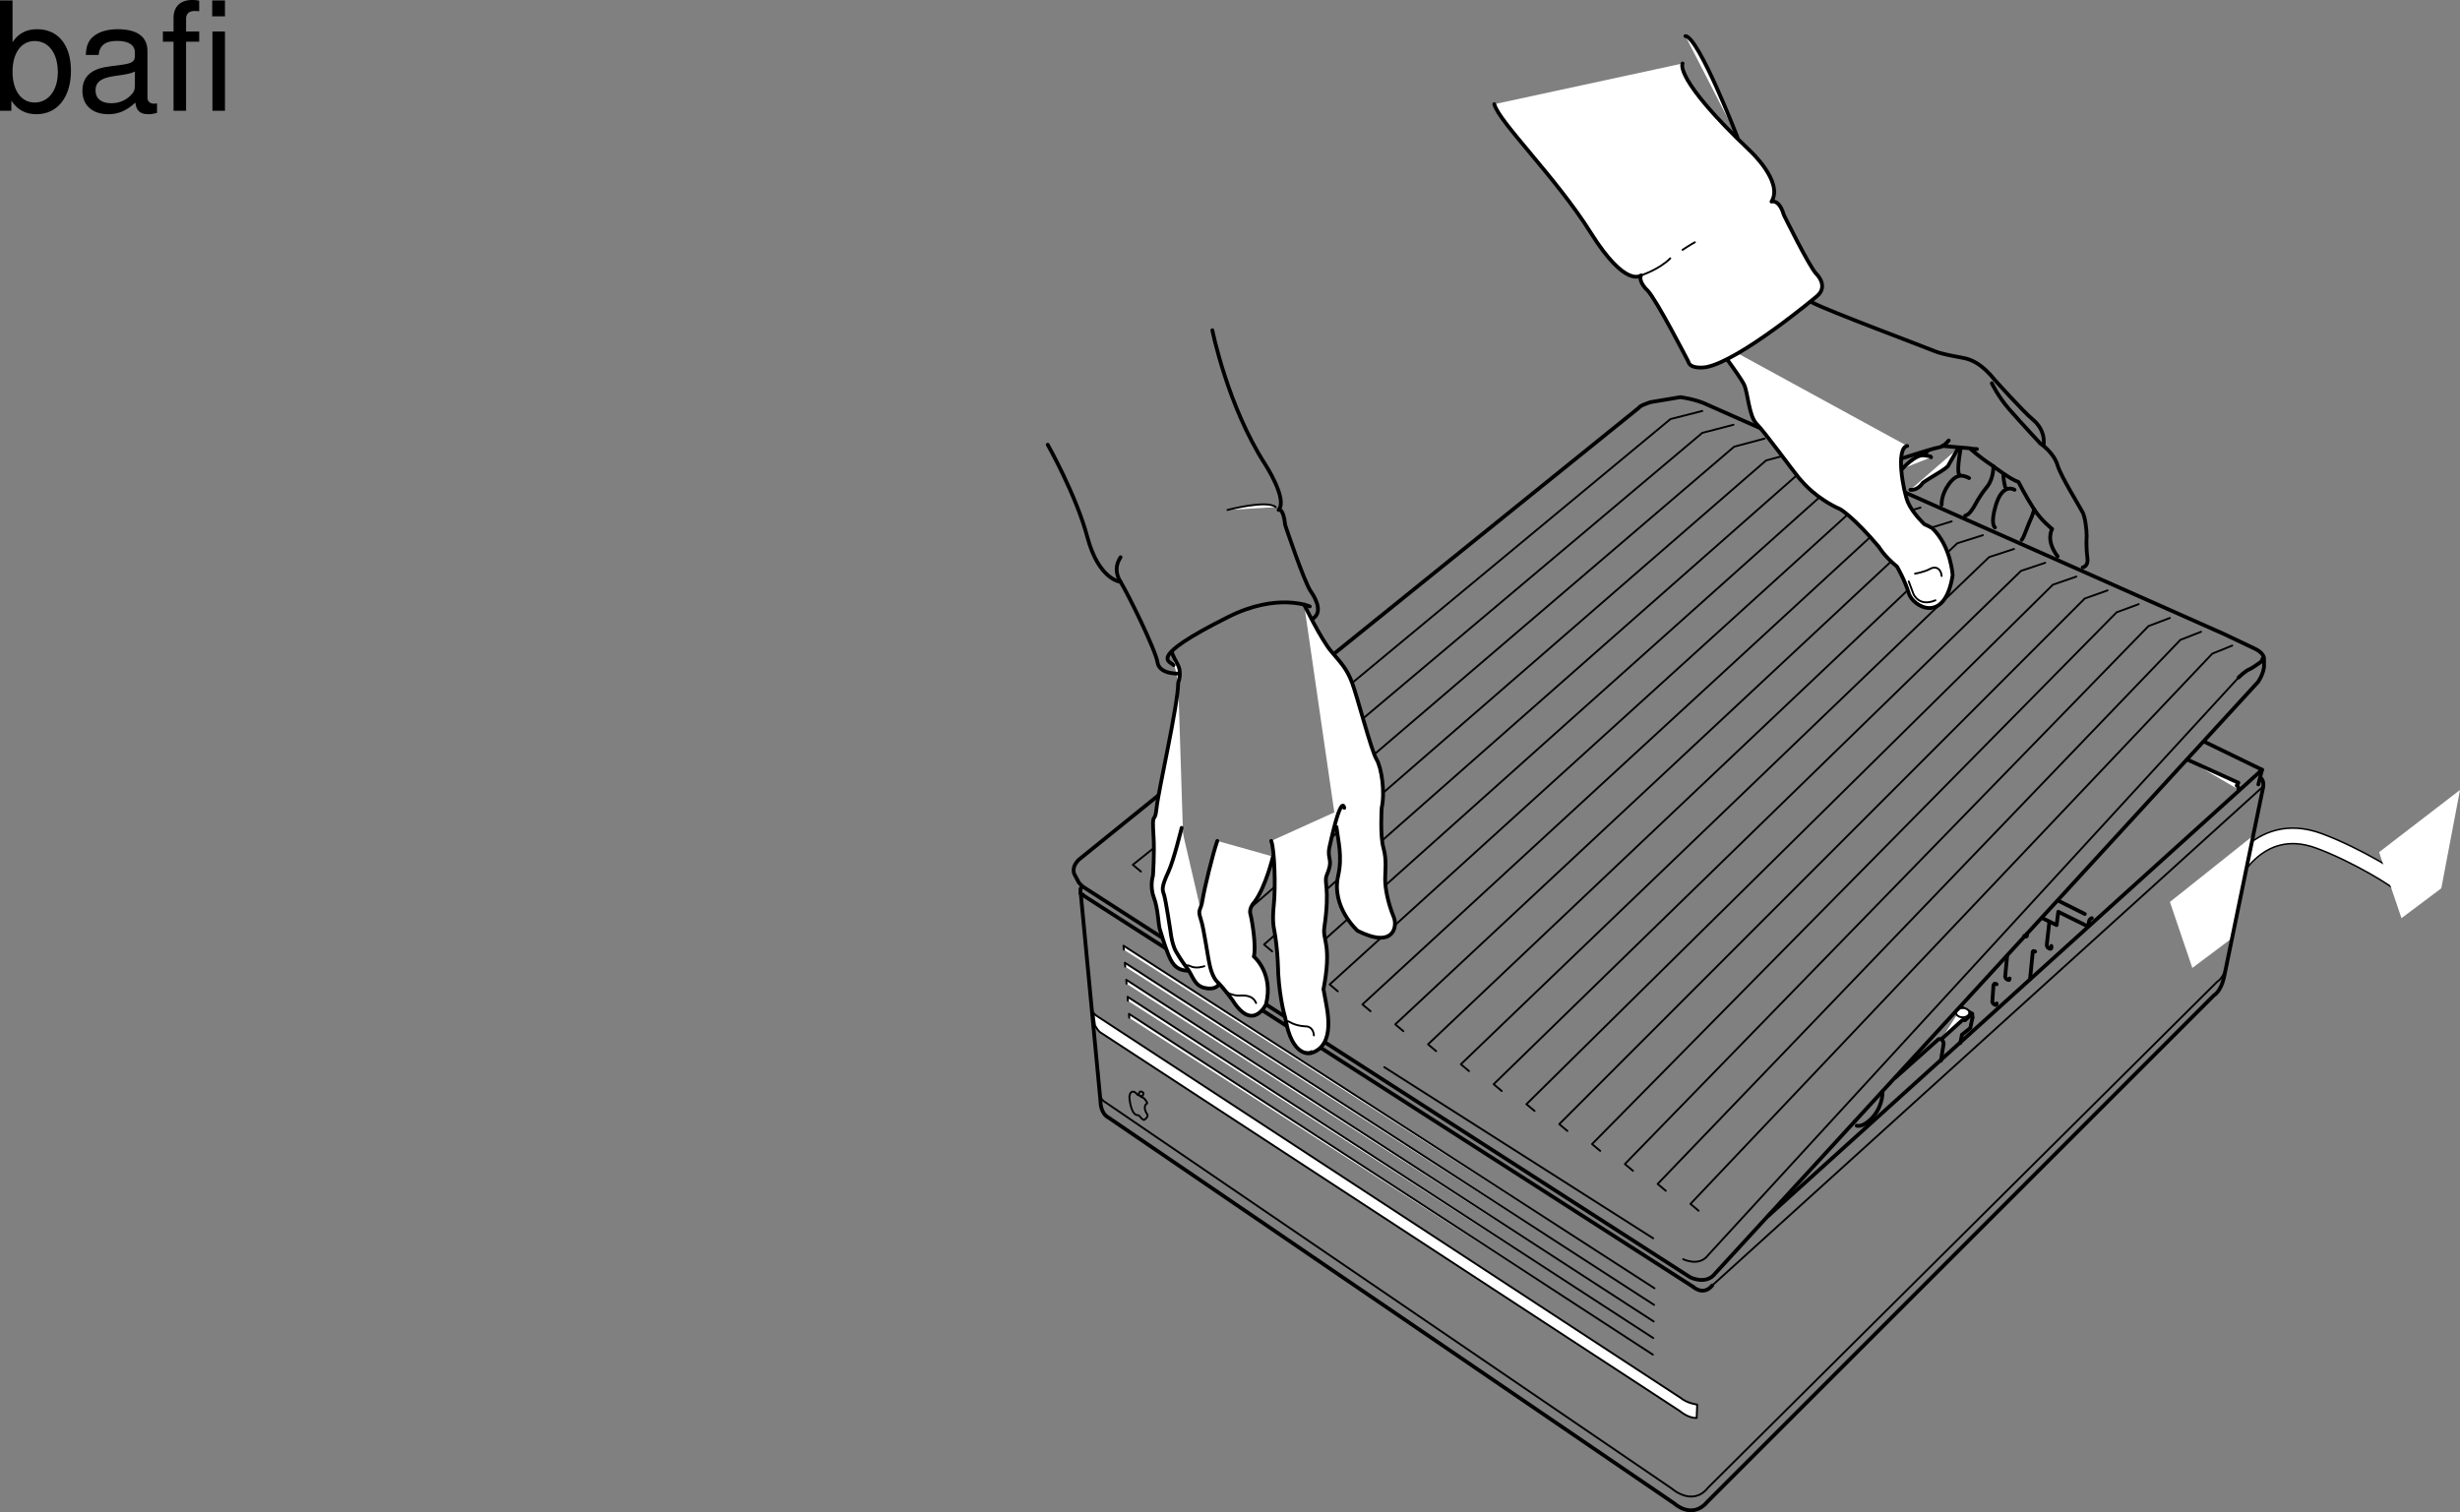 <svg xmlns="http://www.w3.org/2000/svg" xmlns:xlink="http://www.w3.org/1999/xlink" width="325.007" height="199.841"><rect width="100%" height="100%" fill="#808080" stroke="none"/><defs><path id="a" d="M1.078-14.578V0h1.5v-1.344C3.375-.125 4.438.453 5.906.453c2.75 0 4.547-2.25 4.547-5.734 0-3.407-1.687-5.5-4.469-5.5-1.437 0-2.468.547-3.25 1.719v-5.516zm4.578 5.36c1.86 0 3.063 1.624 3.063 4.124 0 2.375-1.235 4-3.063 4-1.781 0-2.922-1.61-2.922-4.062 0-2.469 1.141-4.063 2.922-4.063zm0 0"/><path id="b" d="M10.703-.984c-.187.046-.265.046-.36.046-.577 0-.905-.296-.905-.828v-6.156c0-1.86-1.36-2.86-3.938-2.86-1.547 0-2.766.438-3.484 1.22-.47.546-.672 1.14-.72 2.187h1.688c.141-1.281.891-1.86 2.454-1.86 1.515 0 2.343.547 2.343 1.547v.454c-.015.718-.375.968-1.734 1.156-2.36.297-2.734.375-3.36.64C1.454-4.921.845-4 .845-2.64.844-.734 2.156.453 4.28.453 5.594.453 6.656 0 7.844-1.078 7.954 0 8.484.453 9.562.453c.36 0 .579-.031 1.141-.172zM7.781-3.297c0 .563-.156.89-.656 1.36-.688.625-1.5.937-2.484.937-1.297 0-2.063-.625-2.063-1.688 0-1.093.719-1.656 2.516-1.906 1.781-.25 2.125-.328 2.687-.593zm0 0"/><path id="c" d="M5.156-10.484H3.422v-1.641c0-.688.375-1.063 1.156-1.063.14 0 .203 0 .578.032v-1.39a3.975 3.975 0 0 0-.937-.095c-1.532 0-2.453.875-2.453 2.375v1.782H.359v1.359h1.407V0h1.656v-9.125h1.734Zm0 0"/><path id="d" d="M3-10.484H1.344V0H3Zm0-4.094H1.312v2.094H3Zm0 0"/></defs><path fill="none" stroke="#000" stroke-linecap="round" stroke-linejoin="round" stroke-miterlimit="10" stroke-width="2.25" d="M294.413 116.731s3.617-8.718 12.008-5.593c5.063 1.886 10.668 5.406 10.691 5.757"/><path fill="none" stroke="#fff" stroke-linecap="round" stroke-linejoin="round" stroke-miterlimit="10" stroke-width="1.85" d="M294.413 116.731s3.617-8.718 12.008-5.593c5.063 1.886 10.668 5.406 10.691 5.757"/><path fill="#fff" d="m297.62 110.481-2.715 13.489-5.261 3.945-2.961-8.719 10.937-8.715m27.387-6.086-2.469 12.993-5.261 3.949-2.961-8.719 10.691-8.223"/><path fill="none" stroke="#000" stroke-linecap="round" stroke-linejoin="round" stroke-miterlimit="10" stroke-width=".5" d="m298.855 101.724-.489 1.941"/><path fill="#fff" stroke="#000" stroke-linecap="round" stroke-linejoin="round" stroke-miterlimit="10" stroke-width=".5" d="m260.597 134.485-.04-.508"/><path fill="none" stroke="#000" stroke-linecap="round" stroke-linejoin="round" stroke-miterlimit="10" stroke-width=".5" d="M223.679 170.048s1.351 1.265 2.531-.168"/><path fill="#fff" stroke="#000" stroke-linecap="round" stroke-linejoin="round" stroke-miterlimit="10" stroke-width=".5" d="m288.984 100.384 6.746 3.058-.223.371s.293.145.223.512"/><path fill="none" stroke="#000" stroke-linecap="round" stroke-linejoin="round" stroke-miterlimit="10" stroke-width=".5" d="m269.773 121.306 1.941.949.219-1.762 3.484 1.723s.512.441.586-.512c0 0 .074-.293.367-.367m-8.945 2.347c.512.329.363-.292.363-.292"/><path fill="none" stroke="#000" stroke-linecap="round" stroke-linejoin="round" stroke-miterlimit="10" stroke-width=".5" d="m270.76 121.778-.331 2.934s-.09.387.219.586c.515.328.367-.293.367-.293m-5.848 1.429-.238 2.516s-.082.254.203.45c.285.195.324.16.371-.094m3.375-3.556c-.328-.202-.344.052-.332.224l-.34 3.433m-4.422.668c-.316-.2-.39.024-.418.176l-.136 2s-.082.25.203.45c.281.194.324.16.367-.095"/><path fill="#fff" stroke="#000" stroke-linecap="round" stroke-linejoin="round" stroke-miterlimit="10" stroke-width=".5" d="m256.495 137.321 2.692-2.441s.097-.16.425-.051l.946-.852-1.395-.843"/><path fill="#fff" d="M259.304 134.438c.484 0 .875-.273.875-.609 0-.332-.39-.605-.875-.605-.484 0-.875.273-.875.605 0 .336.39.61.875.61"/><path fill="none" stroke="#000" stroke-linecap="round" stroke-linejoin="round" stroke-width=".25" d="M259.304 134.438c.484 0 .875-.273.875-.609 0-.332-.39-.605-.875-.605-.484 0-.875.273-.875.605 0 .336.39.61.875.61zm0 0"/><path fill="none" stroke="#000" stroke-linecap="round" stroke-linejoin="round" stroke-miterlimit="10" stroke-width=".5" d="m260.597 134.485-.285 1.371-1.102.88-.219 1.1m-2.566 2.348.363-2.277s-.07-.73-.66-.586l-5.73 5.102m-1.711 1.844c.082.41-.106 2.32-1.575 3.687-.796.746-1.386.902-1.808.813m26.706-29.7 3.43 1.72"/><path fill="none" stroke="#000" stroke-linecap="round" stroke-linejoin="round" stroke-miterlimit="10" stroke-width=".5" d="m142.784 118.052 2.618 27.558s-.04 1.504 1.062 2.09l74.762 51s2.347 2.2 4.398-.293l66.88-66.879s.878-.437 1.32-2.344l5.132-24.933s.293-1.027-.293-1.469"/><path fill="none" stroke="#000" stroke-linecap="round" stroke-linejoin="round" stroke-miterlimit="10" stroke-width=".25" d="m226.21 169.88 72.621-65.793"/><path fill="none" stroke="#000" stroke-linecap="round" stroke-linejoin="round" stroke-miterlimit="10" stroke-width=".5" d="M142.991 117.192c-.144.11-.304.184-.23.625 0 0-.059.149 0 .23m.281.169c.098.133.074.078.305.261l80.332 51.57m9.976-9.397 65.2-58.926-7.633-3.711"/><path fill="#fff" stroke="#000" stroke-linecap="round" stroke-linejoin="round" stroke-miterlimit="10" stroke-width=".25" d="m148.48 125.505-.047-.531 70.152 45.273m-69.925-42.488-.048-.532 69.922 45.215m-69.695-42.433-.047-.532 69.688 45.157m-69.461-42.375-.047-.532 69.457 45.102m-69.231-42.316-.046-.532 69.222 45.04m-72.972-42.571 76.554 50.035s1.102.961 2.203.899l.07-1.762s-1.316-.156-2.199-.895l-76.921-50.332s-.516-.296-.66-.593l.218 1.691s.367.734.735.957"/><path fill="none" stroke="#000" stroke-linecap="round" stroke-linejoin="round" stroke-miterlimit="10" stroke-width=".25" d="M145.347 144.903c.156.313.398.617.77.817l74.761 51s2.695 2.422 4.746-.075m.024-.035 67.28-66.875s.88-.437 1.321-2.343"/><path fill="none" stroke="#000" stroke-linecap="round" stroke-linejoin="round" stroke-width=".5" d="m245.034 148.208 53.293-58.09s.66-.922.79-1.973v-1.183s-.067-.723-1.25-1.25l-4.012-1.91-68.16-30.262c-1.579-.793-3.688-1.055-3.688-1.055l-3.945.66c-1.578.524-1.512.723-1.512.723l-40.34 32.559m-23.02 18.563-10.66 8.616c-1.152 1.153-.523 2.04-.523 2.04l.523.988.454.488"/><path fill="none" stroke="#000" stroke-linecap="round" stroke-linejoin="round" stroke-width=".5" d="m142.984 117.122 80.34 51.684s2.105 1.054 3.288-.528l18.422-20.07"/><path fill="none" stroke="#000" stroke-linecap="round" stroke-linejoin="round" stroke-width=".25" d="m182.89 141.028 35.523 22.617m7.247 2.235 70.1-76.352m-73.39 76.875s2.106 1.055 3.29-.523"/><path fill="none" stroke="#000" stroke-linecap="round" stroke-linejoin="round" stroke-width=".5" d="M295.76 89.528s.9-.914 1.517-1.12c.195-.067 1.312-.856 1.312-.856s.266-.13.332-.528"/><path fill="none" stroke="#000" stroke-linecap="round" stroke-linejoin="round" stroke-width=".25" d="m150.737 115.18-1.074-.898 2.739-2.187m26.14-21.762 42.153-34.953 4.207-1.07m-44.856 40.671 44.856-37.777 4.12-1.07m-47.589 43.668 47.68-40.774 4.027-1.07m-69.399 65.132-1.078-.902 19.504-16.925m0 0 51.156-44.41 3.938-1.07m-69.188 65.944-1.074-.902 15.367-13.543m0 0 55.168-48.605 3.844-1.07m-68.968 66.757-1.079-.902L241.745 64.5l3.75-1.074M176.741 131l-1.074-.901 70.29-63.778 3.655-1.07m-68.535 68.387-1.078-.903 70.168-64.59 3.567-1.07m-68.324 69.199-1.075-.902 70.043-65.402 3.473-1.07m-68.11 70.011-1.074-.902 69.922-66.215 3.383-1.07m-67.895 70.82-1.074-.899L262.8 73.618l3.289-1.07m-67.679 71.636-1.075-.902 69.676-67.84 3.195-1.07m-67.461 72.445-1.078-.898 69.555-68.652 3.101-1.07m-67.246 73.257-1.074-.898 69.43-69.465 3.012-1.07m-67.032 74.069-1.078-.898 69.309-70.277 2.918-1.074m-66.817 74.886-1.074-.898 69.184-71.094 2.824-1.07m-66.598 75.699-1.078-.902 69.063-71.903 2.734-1.07M224.413 160l-1.074-.901 68.938-72.715 2.64-1.07"/><path fill="none" stroke="#000" stroke-linecap="round" stroke-linejoin="round" stroke-width=".5" d="M269.987 58.825s.415-1.863-1.449-3.414c-1.297-1.078-4.968-5.176-4.968-5.176-1.762-2.175-3.004-2.59-3.625-2.797-.622-.207-3.11-.52-4.352-1.035-1.453-.61-14.012-5.281-16.148-6.418-.989-.527-1.91-2.105-1.91-2.105"/><path fill="none" stroke="#000" stroke-linecap="round" stroke-linejoin="round" stroke-width=".5" d="M263.155 50.65s.829 1.757 2.278 3.413c1.746 1.996 4.14 4.559 4.14 4.559s1.758 1.137 2.278 2.898c.418 1.422 3.004 5.59 3.312 6.211.309.621.52 2.176.52 3.106 0 0-.106 1.347.101 2.898.153 1.13-.62 1.242-.62 1.242"/><path fill="#fff" stroke="#000" stroke-linecap="round" stroke-linejoin="round" stroke-width=".5" d="M251.972 58.93c-1.555.313-.52 6.008.101 7.458.622 1.449 2.176 2.898 2.176 2.898.52.207 1.035.516 1.035.516 2.485 2.382 2.692 6.215 2.692 6.215-1.035 6.625-5.281 4.14-5.797 2.378-.52-1.757-1.555-3.52-1.555-3.52-1.758-1.448-2.379-2.585-2.379-2.585-3.316-3.938-5.074-4.973-5.074-4.973-3.21-1.449-4.867-3.414-5.488-4.14-.621-.727-4.555-6.11-5.59-7.145-1.04-1.035-1.14-4.039-1.656-5.176-.52-1.14-4.219-6-4.219-6"/><path fill="none" stroke="#000" stroke-linecap="round" stroke-linejoin="round" stroke-width=".5" d="M251.245 60.587s4.145-1.344 4.867-1.45c.723-.1 1.344-.933 1.344-.933"/><path fill="none" stroke="#000" stroke-linecap="round" stroke-linejoin="round" stroke-width=".5" d="M256.632 58.93s2.277.208 3.621.313c0 0 .934.93 3.106 2.379 0 0 2.28 1.762 3.316 2.074m0 0s.883 1.774 2.07 3.621c.93 1.45 2.38 2.59 2.38 2.59s-.93 1.45.726 3.625m-11.598-14.289s.313.102.934.102"/><path fill="none" stroke="#000" stroke-linecap="round" stroke-linejoin="round" stroke-width=".5" d="M268.745 67.317s-.207.828-.52 1.45c-.308.62-.827 2.277-1.136 2.59M263.57 69.7s-.66-.36.101-2.902c.934-3.102 2.484-2.07 2.484-2.07m-1.242-.411s-.308-1.14-.207-1.66m-1.347-1.035s.054 1.605-.825 2.695c-1.144 1.407-1.554 2.38-1.761 2.692-.207.308-.621 1.035-1.141 1.136m-3.105-1.449s-.106-1.242.93-2.691c1.038-1.45 1.866-1.242 2.695-.828"/><path fill="none" stroke="#000" stroke-linecap="round" stroke-linejoin="round" stroke-width=".5" d="M258.91 62.763s-.52.05.152-3.625"/><path fill="none" stroke="#000" stroke-linecap="round" stroke-linejoin="round" stroke-width=".25" d="m252.179 76.84.621 1.66s.723 1.759 2.898.829m-2.691-3.519s1.242-.208 1.965-.622c.726-.414 1.45-.105 1.555.93"/><path fill="#fff" stroke="#000" stroke-linecap="round" stroke-linejoin="round" stroke-width=".5" d="m258.702 59.243-1.246 2.172s.106.207-1.445 1.14c-1.555.93-1.969 1.243-1.969 1.243s-.62 1.035-1.656.93m-1.036-2.794s1.657-1.863 2.798-1.761c1.136.105.98.261.98.261m-.773-.261s0-.309.36-.621m-78.149 49.738c.23 1.84.804 3.906.23 6.434-.95 4.187 2.578 7.293 2.578 7.293 4.828 2.41 5.242-.633 4.778-1.778-.829-2.039-1.153-3.906-1.153-5.055 0-1.148.23-2.53-.226-4.136-.461-1.61-.23-5.285-.23-5.285.456-2.067 0-5.286-.692-6.434-.688-1.148-2.528-8.273-3.219-10.11-.687-1.84-1.477-2.628-2.754-4.136-1.332-1.566-3.582-6.191-3.582-6.191M155.66 90.22c0 2.87-2.637 14.312-2.864 16.609-.23 2.297-.625.008-.394 3.684.136 2.191-.075 5.21-.075 5.21s-.453 1.372.114 2.872c.59 1.566.574 3.562.804 4.25.23.691.575 1.953 1.035 3.105.458 1.149.95 2.262 2.594 2.328m-2.078-42.136s.227.671.762 1.609c.66 1.156.101 2.469.101 2.469"/><path fill="#fff" stroke="#000" stroke-linecap="round" stroke-linejoin="round" stroke-width=".5" d="M160.94 130.2s-.456.688-1.835.344c-1.38-.344-1.493-1.61-2.301-2.64-.8-1.036-1.379-2.071-1.379-2.071s-.57-.805-.8-2.871c0 0-.575-3.793-.805-4.598-.23-.8-.485-.926.574-3.215.687-1.496 1.722-5.746 1.722-5.746"/><path fill="#fff" stroke="#000" stroke-linecap="round" stroke-linejoin="round" stroke-width=".5" d="M168.179 113.196s-.918 3.906-2.414 5.973c0 0-.8.805-.57 1.61.226.804.804 4.366.457 5.628 0 0 2.644 2.184 1.609 6.32 0 0-1.723 3.676-4.363-.46 0 0-1.036-1.493-2.188-2.641 0 0-.457-.461-.8-1.723-.344-1.265-.805-5.058-1.266-6.437-.457-1.375 0-1.032.23-2.528.23-1.492 1.38-6.203 1.953-7.808"/><path fill="#fff" stroke="#000" stroke-linecap="round" stroke-linejoin="round" stroke-width=".5" d="M177.6 106.763s-.343-2.184-1.952 5.171c-.371 1.696.574 1.493-.344 3.676-.457 1.078.457 1.492-.344 7.008-.238 1.606 1.031 2.297-.117 8.156 0 0 0-.23.23 1.149s1.493 6.203-1.84 7.238c0 0-2.527.805-3.445-4.71 0 0-.691-2.184-.918-5.86 0 0 0-2.989-.574-5.973 0 0-.23-.922 0-3.101.23-2.184.113-7.125-.344-8.387"/><path fill="none" stroke="#000" stroke-linecap="round" stroke-linejoin="round" stroke-width=".25" d="M170.097 135.384s-.524-.79.398-.266c.918.527 2.168.527 2.168.527s.856.067.922 1.184m-1.746 1.977s.824.492 1.45.097m-11.282-7.797s.922.528 1.84.461c.922-.066 1.777.133 2.105.989m-9.012-4.539s-.46-.727.329-.333c.793.395 1.843 0 1.843 0"/><path fill="none" stroke="#000" stroke-linecap="round" stroke-linejoin="round" stroke-miterlimit="10" stroke-width=".25" d="M150.921 145.04s.133-.102.55.52c0 0 .212.273 0 .308 0 0-.546.36.052 1.332 0 0 .082.055.097.223 0 0 .024.273-.46.574 0 0-.2.02-.508-.383 0 0-.118-.242-.43-.258 0 0-.223.043-.52-.418 0 0-.383-.582-.492-1.925 0 0 .027-.72.422-.743 0 0 .215-.12.656.403.078.11.153.02.153.02.074-.731.5-.36.5-.36.16.027.128.191.128.191-.101.625-.628.168-.628.168-.07.024.48.348.48.348zm0 0"/><path fill="#fff" stroke="#000" stroke-linecap="round" stroke-linejoin="round" stroke-width=".5" d="M222.296 8.392s-1.25 1.875 8.875 11.5c0 0 4.5 4.125 2.875 6.75 0 0 1-.375 1.625 1.75 0 0 3.25 6.625 4.25 7.75 0 0 1.75 1.625.125 3 0 0-10.125 8.5-14.625 9.375 0 0-2.125.375-2.375-.75 0 0-4.25-8.25-5.375-9.375 0 0-1.25-1.125-.875-2 0 0-2 1.75-6.625-5.625s-12.125-14.625-12.75-17"/><path fill="#fff" stroke="#000" stroke-linecap="round" stroke-linejoin="round" stroke-width=".5" d="M229.546 18.142s-5.125-13.25-6.875-13.375"/><path fill="#fff" stroke="#000" stroke-linecap="round" stroke-linejoin="round" stroke-width=".25" d="M216.796 36.392s2.375-.75 3.875-2.25m1.625-1.125s1.125-.75 1.625-1"/><path fill="none" stroke="#000" stroke-linecap="round" stroke-linejoin="round" stroke-width=".5" d="M160.171 43.642s2 10 7 17.75c0 0 3 4.625 1.75 6 0 0 .625-.375.875 2 0 0 2.5 7.5 3.375 8.75s1.5 2.875.25 3.625"/><path fill="#fff" stroke="#000" stroke-linecap="round" stroke-linejoin="round" stroke-width=".25" d="M162.171 67.392s5.25-1.375 6.375-.375"/><path fill="none" stroke="#000" stroke-linecap="round" stroke-linejoin="round" stroke-width=".5" d="M173.046 80.142s-4.25-1.875-10.75 1.375c-11.07 5.535-7.625 5.875-7.25 6.375"/><path fill="none" stroke="#000" stroke-linecap="round" stroke-linejoin="round" stroke-width=".5" d="M155.671 89.017s-2.5.125-2.75-1.5-3.875-9-4.875-10.625c-.2-.325-1.05-1.676 0-3.25"/><path fill="none" stroke="#000" stroke-linecap="round" stroke-linejoin="round" stroke-width=".5" d="M148.046 76.892s-2.875-.25-4.375-5.875-5.25-12.25-5.25-12.25"/><g transform="translate(-11.4 -4.237)"><use xlink:href="#a" width="100%" height="100%" x="10.321" y="18.878"/><use xlink:href="#b" width="100%" height="100%" x="21.441" y="18.878"/><use xlink:href="#c" width="100%" height="100%" x="32.561" y="18.878"/><use xlink:href="#d" width="100%" height="100%" x="38.121" y="18.878"/></g></svg>

